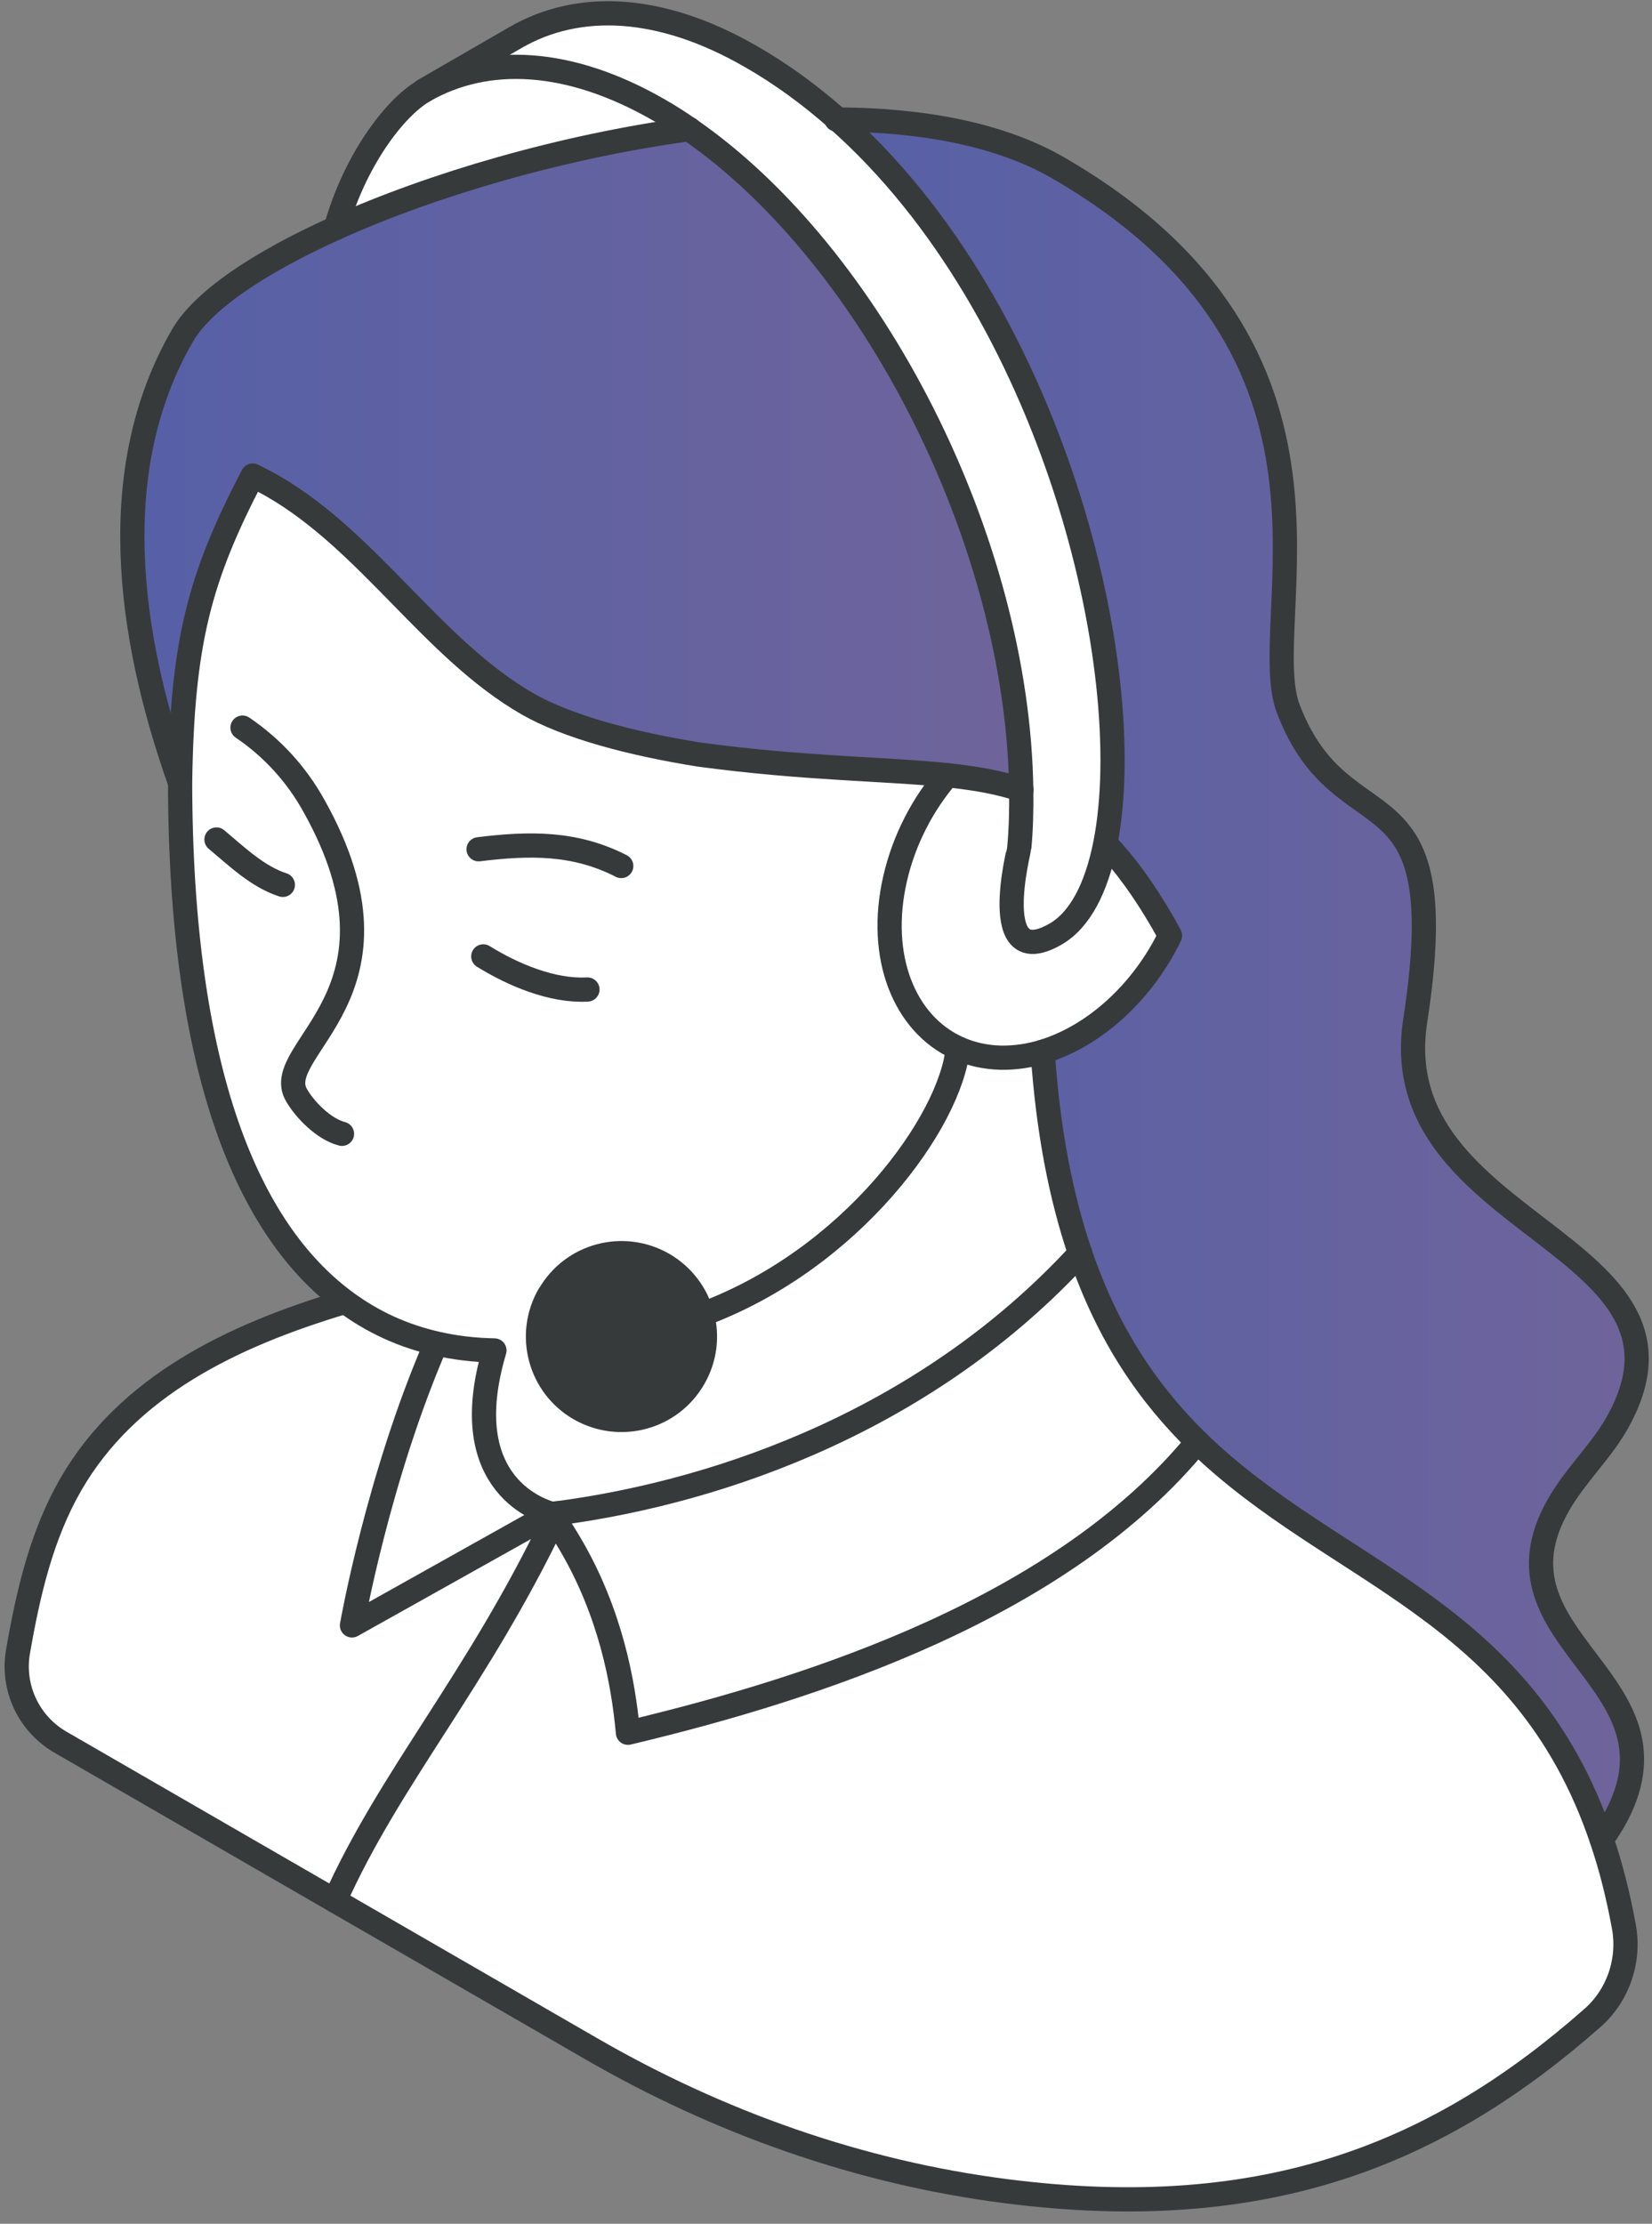 <svg xmlns="http://www.w3.org/2000/svg" width="55" height="74" viewBox="0 0 55 74" fill="none">
  <rect x="0" y="0" width="55" height="74" fill="#808080" stroke="none"/>
  <path d="M54.064 64.103C54.271 65.224 53.876 66.391 53.021 67.142C47.96 71.601 42.245 74.031 33.496 72.909C28.617 72.287 23.926 70.622 19.668 68.16L11.141 63.241C12.975 59.14 15.962 55.977 18.45 50.541C18.657 50.858 18.852 51.163 19.02 51.461C20.303 53.664 20.738 55.932 20.893 57.656C27.243 56.146 35.356 53.463 39.853 47.975C44.415 52.413 50.694 53.457 53.312 61.207C53.61 62.081 53.857 63.041 54.051 64.103H54.064Z" fill="white"/>
  <path d="M53.325 61.21C50.707 53.467 44.428 52.417 39.866 47.978C38.279 46.436 36.898 44.485 35.959 41.693C35.337 39.859 34.896 37.669 34.715 34.999C36.432 34.487 38.032 33.022 38.946 31.13C38.868 30.981 38.791 30.845 38.706 30.696C38.065 29.588 37.443 28.739 36.801 28.072C37.935 22.298 35.052 10.316 27.885 3.973C30.73 4.005 33.302 4.478 35.201 5.573C45.893 11.742 41.733 20.646 42.886 23.607C44.72 28.344 48.452 25.221 47.104 33.962C46.029 40.921 57.317 41.304 53.792 47.408C53.26 48.328 52.444 49.086 51.887 50.052C49.249 54.614 56.422 55.897 53.688 60.633C53.681 60.653 53.669 60.666 53.656 60.685C53.539 60.88 53.422 61.055 53.312 61.21H53.325Z" fill="url(#paint0_linear_437_2454)"/>
  <path d="M38.711 30.702C38.795 30.851 38.873 30.987 38.951 31.136C38.037 33.021 36.43 34.486 34.719 34.998C34.259 35.14 33.786 35.205 33.32 35.199C32.795 35.186 32.315 35.082 31.888 34.881C30.106 34.084 29.198 31.842 29.801 29.231C30.099 27.941 30.721 26.755 31.538 25.803C32.451 25.893 33.261 26.036 34.007 26.289C34.013 26.937 34 27.578 33.942 28.207C33.942 28.252 32.86 32.406 35.154 31.077C35.964 30.611 36.514 29.542 36.806 28.064C37.447 28.732 38.069 29.581 38.711 30.689V30.702Z" fill="white"/>
  <path d="M27.89 3.974C35.057 10.324 37.941 22.306 36.807 28.073C36.522 29.55 35.971 30.62 35.154 31.086C32.861 32.414 33.943 28.254 33.943 28.215C33.995 27.587 34.014 26.945 34.008 26.297C33.904 17.99 29.037 8.497 22.953 4.304C22.622 4.071 22.285 3.857 21.942 3.663C18.948 1.946 16.22 1.816 14.127 3.021L17.179 1.259C19.279 0.047 22.013 0.164 25.013 1.894C26.044 2.49 27.003 3.19 27.897 3.98L27.89 3.974Z" fill="white"/>
  <path d="M35.957 41.693C36.903 44.48 38.283 46.43 39.864 47.979C35.367 53.461 27.248 56.15 20.904 57.66C20.748 55.936 20.308 53.675 19.031 51.465C18.856 51.167 18.668 50.862 18.461 50.545C18.493 50.48 18.519 50.415 18.552 50.357C24.163 49.631 30.967 47.143 35.963 41.7L35.957 41.693Z" fill="white"/>
  <path d="M34.008 26.292C33.263 26.039 32.453 25.897 31.539 25.806C29.453 25.579 26.835 25.599 23.277 25.119C21.003 24.763 18.878 24.199 17.556 23.428C14.4 21.607 12.294 18.049 9.099 16.196C8.879 16.066 8.646 15.95 8.412 15.833C6.63 19.255 6.067 21.393 5.995 26.033C4.22 21.017 3.546 15.555 6.08 11.174C6.747 10.008 8.639 8.738 11.186 7.591C14.419 6.133 18.729 4.876 22.96 4.299C29.045 8.491 33.911 17.985 34.015 26.292H34.008Z" fill="url(#paint1_linear_437_2454)"/>
  <path d="M22.077 42.071C23.405 42.835 23.865 44.533 23.094 45.861C22.329 47.19 20.632 47.643 19.297 46.879C17.968 46.114 17.515 44.416 18.279 43.088C19.044 41.76 20.742 41.306 22.07 42.071H22.077Z" fill="#373A3A"/>
  <path d="M21.935 3.658C22.279 3.852 22.616 4.072 22.946 4.299C18.715 4.876 14.412 6.133 11.172 7.591C11.794 5.381 13.109 3.593 14.114 3.016C16.213 1.817 18.941 1.941 21.929 3.658H21.935Z" fill="white"/>
  <path d="M23.095 45.862C23.86 44.534 23.406 42.836 22.078 42.071C20.75 41.307 19.052 41.754 18.287 43.089C17.523 44.417 17.976 46.115 19.305 46.88C20.633 47.644 22.331 47.197 23.102 45.862H23.095ZM11.444 43.296C8.302 40.957 6.001 35.818 5.988 26.034C6.06 21.394 6.623 19.249 8.405 15.834C8.639 15.951 8.872 16.067 9.092 16.197C12.293 18.05 14.393 21.608 17.549 23.428C18.877 24.193 20.996 24.757 23.27 25.12C26.828 25.599 29.439 25.58 31.532 25.807C30.722 26.759 30.094 27.945 29.796 29.235C29.193 31.84 30.1 34.088 31.882 34.885C32.31 35.08 32.789 35.19 33.314 35.203C33.781 35.209 34.247 35.144 34.714 35.002C34.895 37.678 35.336 39.868 35.958 41.702C30.968 47.145 24.152 49.62 18.547 50.359C18.482 50.366 18.417 50.379 18.352 50.385C18.132 50.307 15.106 49.504 16.46 44.949C15.805 44.935 15.157 44.864 14.516 44.715C13.44 44.469 12.403 44.015 11.451 43.296H11.444Z" fill="white"/>
  <path d="M18.352 50.383C18.417 50.377 18.482 50.364 18.547 50.357C18.515 50.423 18.489 50.488 18.456 50.547C18.423 50.495 18.384 50.442 18.352 50.383Z" fill="white"/>
  <path d="M18.351 50.384C18.384 50.442 18.429 50.494 18.455 50.546C15.96 55.976 12.979 59.145 11.146 63.247L2.015 57.972C0.966 57.363 0.402 56.171 0.603 54.972C0.946 52.995 1.393 51.077 2.365 49.393C4.257 46.114 7.757 44.442 11.405 43.347L11.444 43.295C12.403 44.014 13.44 44.468 14.509 44.714C12.571 49.179 11.709 54.09 11.709 54.09L18.345 50.377L18.351 50.384Z" fill="white"/>
  <path d="M18.35 50.386L11.715 54.099C11.715 54.099 12.577 49.187 14.514 44.723C15.156 44.872 15.797 44.943 16.458 44.956C15.104 49.511 18.13 50.315 18.35 50.393V50.386Z" fill="white"/>
  <path d="M34.714 35.002C34.895 37.678 35.336 39.868 35.958 41.696C36.904 44.482 38.284 46.433 39.865 47.981C44.427 52.42 50.7 53.47 53.324 61.213C53.622 62.088 53.869 63.047 54.063 64.11C54.27 65.231 53.875 66.397 53.02 67.149C47.959 71.607 42.244 74.037 33.496 72.916C28.616 72.294 23.925 70.629 19.667 68.166L2.01 57.973C0.96 57.364 0.396 56.172 0.597 54.973C0.94 52.997 1.387 51.079 2.359 49.394C4.252 46.115 7.751 44.443 11.399 43.348" stroke="#373A3A" stroke-width="0.806" stroke-linecap="round" stroke-linejoin="round"/>
  <path d="M23.373 43.743C28.369 41.896 31.648 37.315 31.888 34.885" stroke="#373A3A" stroke-width="0.806" stroke-linecap="round" stroke-linejoin="round"/>
  <path d="M18.288 43.09C19.053 41.761 20.75 41.308 22.079 42.072C23.407 42.837 23.867 44.535 23.096 45.863C22.331 47.192 20.634 47.645 19.299 46.881C17.971 46.116 17.517 44.418 18.282 43.09H18.288Z" stroke="#373A3A" stroke-width="0.806" stroke-linecap="round" stroke-linejoin="round"/>
  <path d="M5.988 26.031C4.212 21.015 3.538 15.553 6.072 11.172C6.739 10.006 8.631 8.736 11.178 7.589C14.412 6.131 18.721 4.874 22.952 4.297" stroke="#373A3A" stroke-width="0.806" stroke-linecap="round" stroke-linejoin="round"/>
  <path d="M27.846 3.977C27.846 3.977 27.878 3.977 27.898 3.977C30.742 3.99 33.315 4.482 35.213 5.577C45.905 11.746 41.745 20.649 42.899 23.611C44.733 28.348 48.465 25.224 47.117 33.966C46.041 40.925 57.33 41.308 53.804 47.412C53.273 48.332 52.457 49.09 51.899 50.056C49.262 54.617 56.435 55.901 53.701 60.637C53.694 60.657 53.681 60.67 53.668 60.689C53.552 60.884 53.435 61.059 53.325 61.214" stroke="#373A3A" stroke-width="0.806" stroke-linecap="round" stroke-linejoin="round"/>
  <path d="M36.808 28.075C37.449 28.743 38.071 29.592 38.713 30.7C38.797 30.849 38.875 30.985 38.953 31.134C38.039 33.02 36.432 34.477 34.721 34.996C34.261 35.138 33.788 35.203 33.322 35.197C32.797 35.184 32.317 35.074 31.89 34.879C30.108 34.076 29.2 31.84 29.803 29.229C30.101 27.939 30.723 26.753 31.54 25.801" stroke="#373A3A" stroke-width="0.806" stroke-linecap="round" stroke-linejoin="round"/>
  <path d="M14.12 3.016C16.219 1.817 18.947 1.94 21.935 3.658C22.278 3.852 22.615 4.072 22.945 4.299C29.03 8.492 33.89 17.985 34 26.292C34.007 26.94 33.994 27.582 33.935 28.21C33.935 28.256 32.853 32.409 35.147 31.081C35.957 30.614 36.508 29.545 36.8 28.068C37.934 22.294 35.063 10.306 27.883 3.969C26.989 3.178 26.03 2.472 25 1.882C21.999 0.152 19.265 0.035 17.165 1.247L14.113 3.01L14.12 3.016Z" stroke="#373A3A" stroke-width="0.806" stroke-linecap="round" stroke-linejoin="round"/>
  <path d="M8.074 24.213C9.079 24.893 9.876 25.781 10.446 26.805C13.958 33.065 9.001 34.892 9.863 36.428C10.135 36.914 10.776 37.575 11.386 37.73" stroke="#373A3A" stroke-width="0.806" stroke-linecap="round" stroke-linejoin="round"/>
  <path d="M15.934 28.261C17.625 28.053 19.141 28.027 20.683 28.818" stroke="#373A3A" stroke-width="0.806" stroke-linecap="round" stroke-linejoin="round"/>
  <path d="M16.09 31.826C17.075 32.435 18.384 32.993 19.558 32.928" stroke="#373A3A" stroke-width="0.806" stroke-linecap="round" stroke-linejoin="round"/>
  <path d="M7.207 27.936C7.881 28.499 8.575 29.174 9.417 29.446" stroke="#373A3A" stroke-width="0.806" stroke-linecap="round" stroke-linejoin="round"/>
  <path d="M39.866 47.98C35.369 53.462 27.25 56.151 20.906 57.661C20.75 55.938 20.31 53.676 19.033 51.467C18.858 51.168 18.67 50.864 18.463 50.546C18.431 50.495 18.392 50.443 18.359 50.384C18.424 50.378 18.489 50.365 18.554 50.358C24.159 49.62 30.969 47.144 35.965 41.701" stroke="#373A3A" stroke-width="0.806" stroke-linecap="round" stroke-linejoin="round"/>
  <path d="M14.517 44.712C12.58 49.177 11.718 54.088 11.718 54.088L18.353 50.375C18.133 50.298 15.107 49.494 16.461 44.939C15.807 44.926 15.159 44.855 14.517 44.705C13.442 44.459 12.411 44.006 11.452 43.286C8.316 40.941 6.009 35.808 5.996 26.024C6.067 21.384 6.631 19.239 8.413 15.824C8.646 15.941 8.88 16.058 9.1 16.187C12.301 18.04 14.401 21.598 17.556 23.419C18.885 24.183 21.004 24.747 23.278 25.11C26.836 25.59 29.447 25.577 31.54 25.797C32.454 25.894 33.264 26.03 34.009 26.283" stroke="#373A3A" stroke-width="0.806" stroke-linecap="round" stroke-linejoin="round"/>
  <path d="M11.146 63.246C12.98 59.144 15.877 55.937 18.456 50.545C18.488 50.48 18.514 50.416 18.547 50.357" stroke="#373A3A" stroke-width="0.806" stroke-linecap="round" stroke-linejoin="round"/>
  <path d="M14.122 3.016C13.118 3.592 11.795 5.381 11.18 7.592" stroke="#373A3A" stroke-width="0.806" stroke-linecap="round" stroke-linejoin="round"/>
  <defs>
    <linearGradient id="paint0_linear_437_2454" x1="27.891" y1="32.588" x2="54.478" y2="32.588" gradientUnits="userSpaceOnUse">
      <stop stop-color="#5660A7"/>
      <stop offset="1" stop-color="#6F649B"/>
    </linearGradient>
    <linearGradient id="paint1_linear_437_2454" x1="4.408" y1="15.302" x2="34.008" y2="15.302" gradientUnits="userSpaceOnUse">
      <stop stop-color="#5660A7"/>
      <stop offset="1" stop-color="#6F649B"/>
    </linearGradient>
  </defs>
</svg>